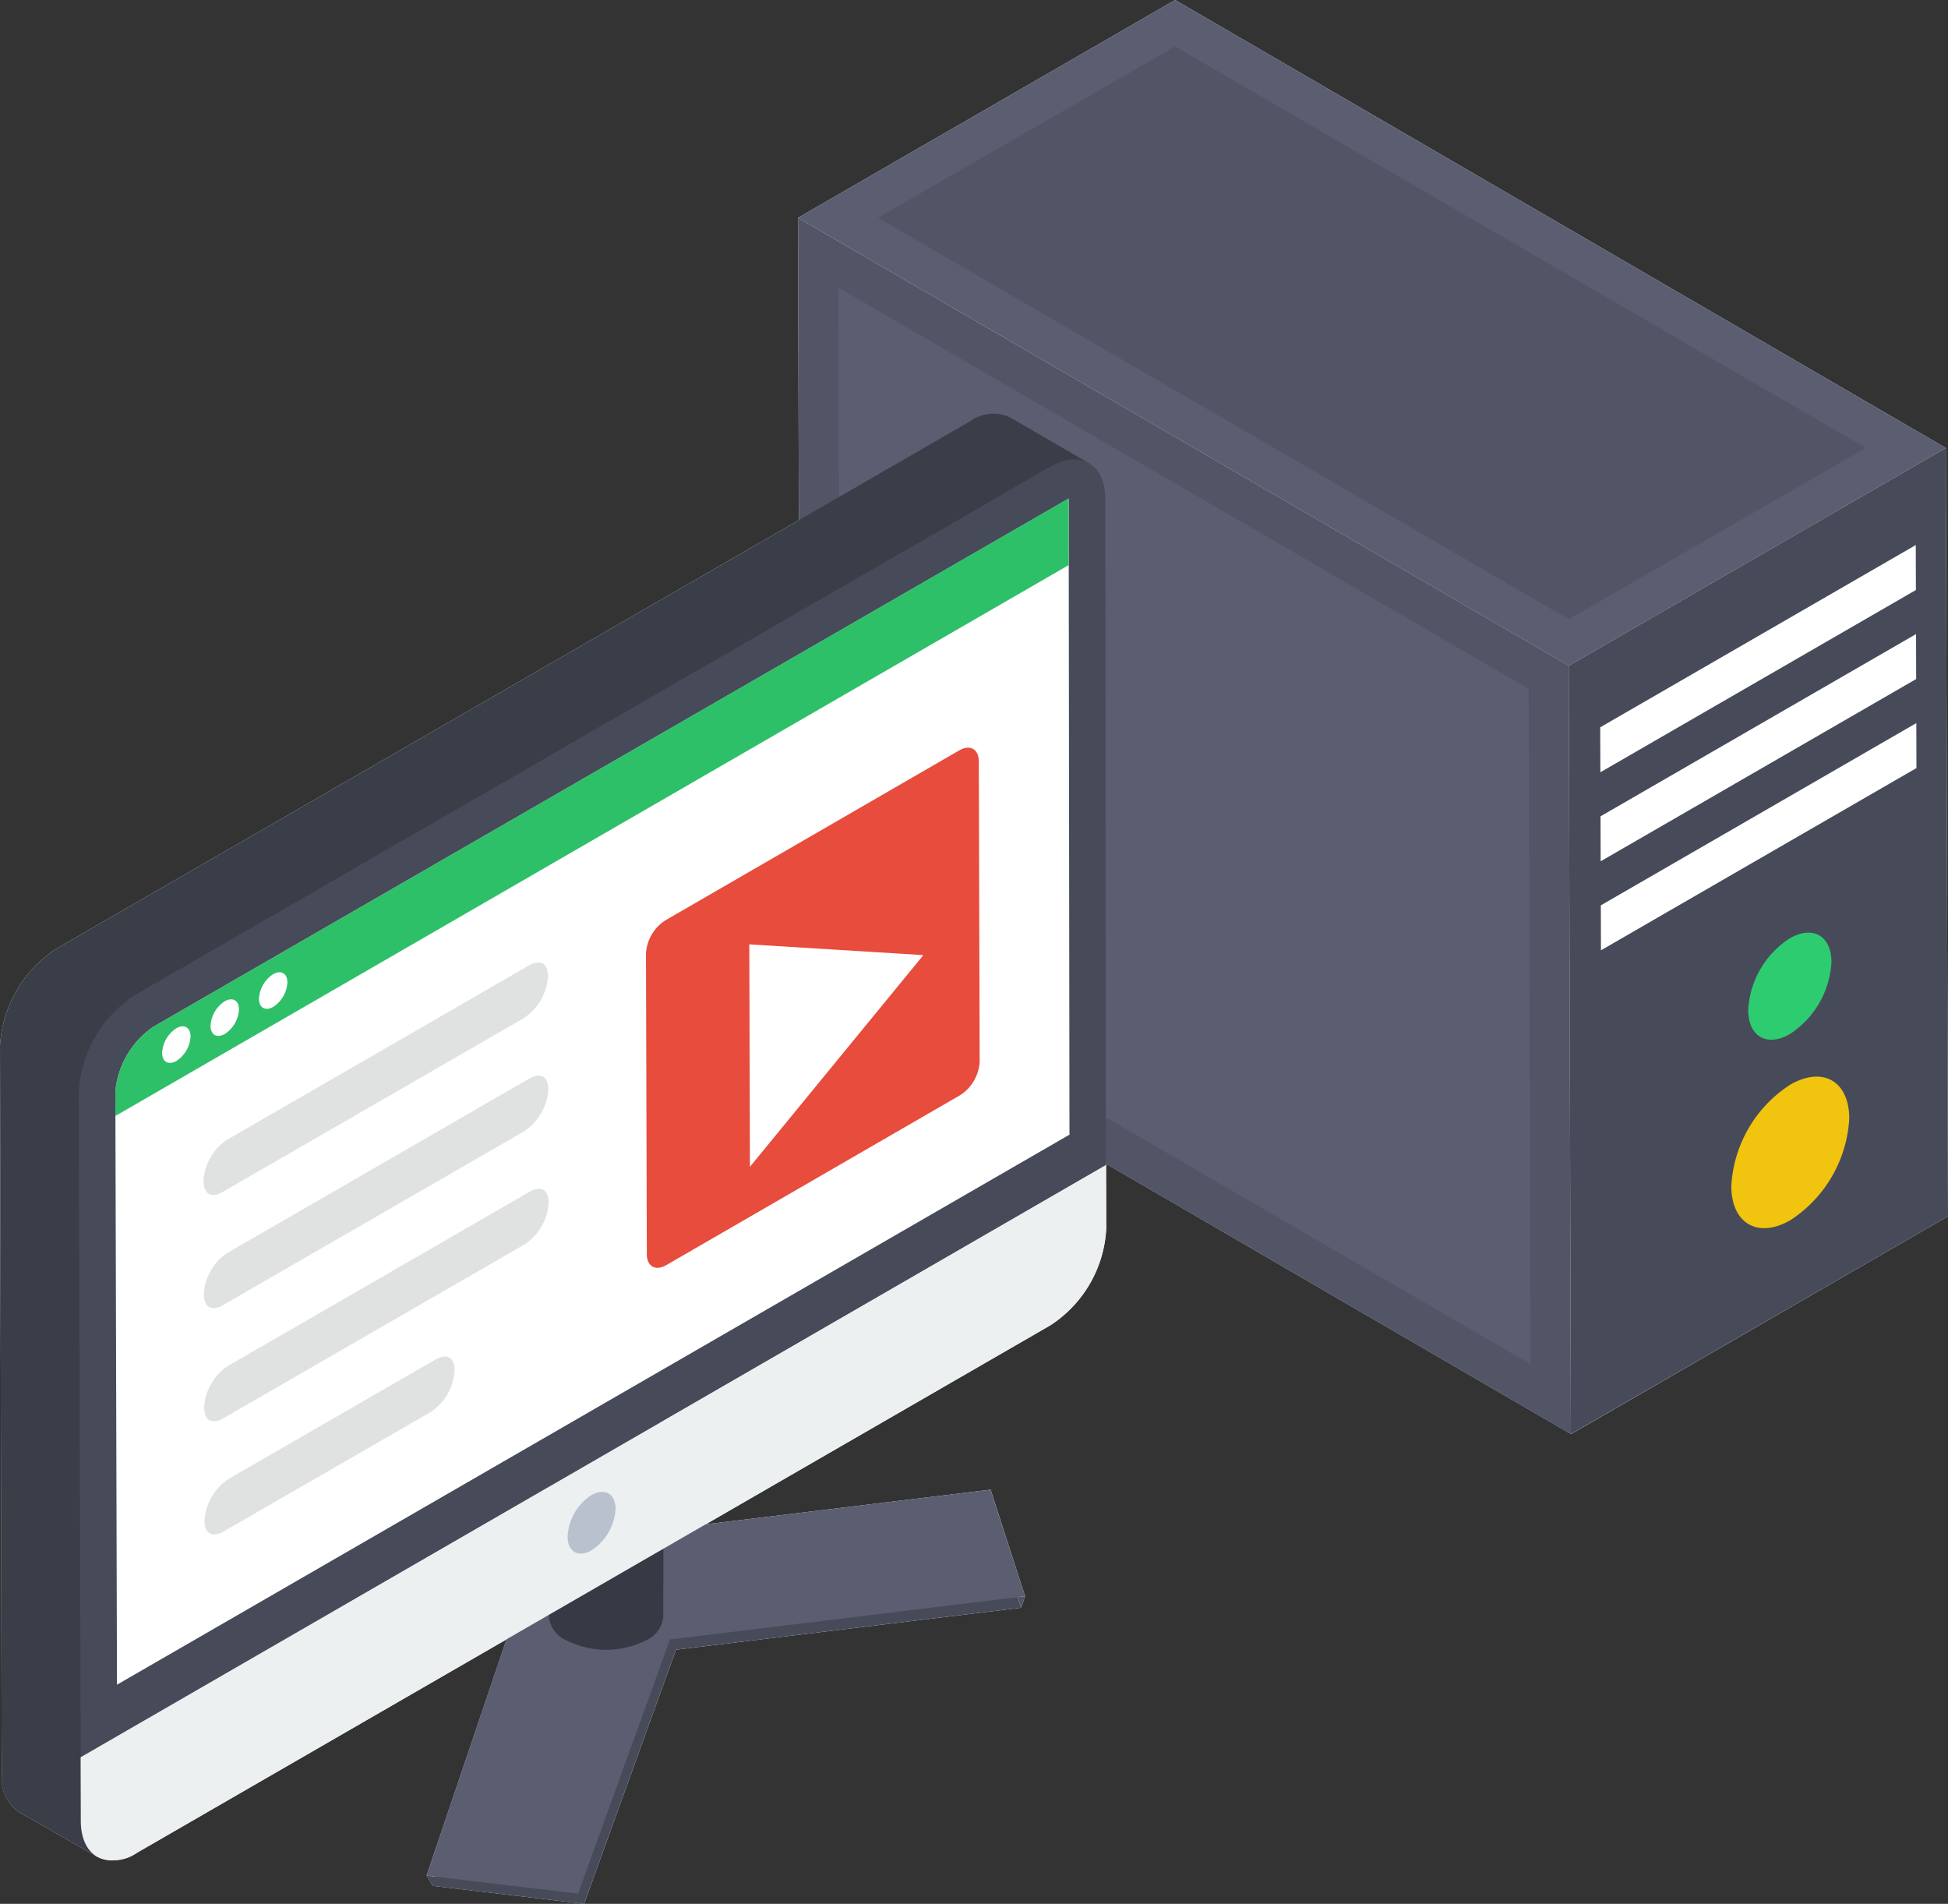<svg xmlns="http://www.w3.org/2000/svg" width="130" height="127.026" viewBox="0 0 130 127.026">
  <rect x="0" y="0" width="130" height="127.026" fill="#333333" stroke="none"/>
  <g id="strong-rdp" transform="translate(-2 -2.549)">
    <g id="Group_13003" data-name="Group 13003" transform="translate(2 2.549)">
      <g id="Group_12998" data-name="Group 12998">
        <g id="Group_12997" data-name="Group 12997">
          <path id="Path_1953" data-name="Path 1953" d="M30.471,127.688l.609.073v0l-.607-.072.4.686,10.11,1.2,6.13-16.957,23.035-2.8.256-.765-.485.058h0l.489-.06-2.3-7.112-19,2.31,23-13.277a8.2,8.2,0,0,0,3.722-6.446l-.012-4.239V80.2l31.028,18.031L132,83.7l-.145-51.262L80.422,2.549,55.256,17.079l.057,20.173L5.714,65.873A8.333,8.333,0,0,0,2,72.313l.106,44.463L2.134,121a2.669,2.669,0,0,0,1.1,2.432l4.158,2.379,1.095.62s0,0,0-.005a2.645,2.645,0,0,0,2.667-.263l24.646-14.229Z" transform="translate(-2 -2.549)" fill="#ecf0f1"/>
          <g id="Group_12996" data-name="Group 12996" transform="translate(0 0)">
            <g id="Group_12976" data-name="Group 12976" transform="translate(53.256)">
              <g id="Group_12968" data-name="Group 12968">
                <g id="Group_12967" data-name="Group 12967">
                  <g id="Group_12964" data-name="Group 12964" transform="translate(0 14.53)">
                    <path id="Path_1954" data-name="Path 1954" d="M21.664,7.914l.145,51.261L73.241,89.064,73.1,37.8Z" transform="translate(-21.664 -7.914)" fill="#525566"/>
                    <path id="Path_1955" data-name="Path 1955" d="M22.785,54.694,22.657,9.634,68.729,36.407l.127,45.061Z" transform="translate(-19.968 -4.976)" fill="#5b5e71"/>
                  </g>
                  <g id="Group_12965" data-name="Group 12965" transform="translate(51.432 29.889)">
                    <path id="Path_1956" data-name="Path 1956" d="M40.654,28.115,40.8,79.376l25.166-14.53L65.82,13.585Z" transform="translate(-40.654 -13.585)" fill="#474b59"/>
                  </g>
                  <g id="Group_12966" data-name="Group 12966">
                    <path id="Path_1957" data-name="Path 1957" d="M21.664,17.079,73.1,46.968l25.166-14.53L46.83,2.549Z" transform="translate(-21.664 -2.549)" fill="#5b5e71"/>
                    <path id="Path_1958" data-name="Path 1958" d="M89.556,30.479,69.731,41.909l-46.1-26.786L43.46,3.694Z" transform="translate(-18.296 -0.593)" fill="#525566"/>
                  </g>
                </g>
              </g>
              <g id="Group_12972" data-name="Group 12972" transform="translate(53.536 36.366)">
                <g id="Group_12969" data-name="Group 12969" transform="translate(0.039 11.88)">
                  <path id="Path_1959" data-name="Path 1959" d="M62.5,20.363l.008,3L41.454,35.522l-.009-3Z" transform="translate(-41.445 -20.363)" fill="#fff"/>
                </g>
                <g id="Group_12970" data-name="Group 12970" transform="translate(0.019 5.94)">
                  <path id="Path_1960" data-name="Path 1960" d="M62.495,18.17l.008,3L41.447,33.329l-.009-3Z" transform="translate(-41.438 -18.17)" fill="#fff"/>
                </g>
                <g id="Group_12971" data-name="Group 12971">
                  <path id="Path_1961" data-name="Path 1961" d="M62.488,15.976l.009,3L41.439,31.136l-.009-3Z" transform="translate(-41.431 -15.976)" fill="#fff"/>
                </g>
              </g>
              <g id="Group_12975" data-name="Group 12975" transform="translate(62.283 62.228)">
                <g id="Group_12973" data-name="Group 12973" transform="translate(0 9.605)">
                  <path id="Path_1962" data-name="Path 1962" d="M52.533,31.851a8.656,8.656,0,0,1-3.921,6.793c-2.173,1.261-3.936.228-3.951-2.249a8.6,8.6,0,0,1,3.921-6.778C50.755,28.356,52.518,29.359,52.533,31.851Z" transform="translate(-44.661 -29.072)" fill="#f1c40f"/>
                </g>
                <g id="Group_12974" data-name="Group 12974" transform="translate(1.128)">
                  <path id="Path_1963" data-name="Path 1963" d="M47.841,25.908c1.535-.886,2.785-.183,2.79,1.58a6.125,6.125,0,0,1-2.772,4.8c-1.535.886-2.777.16-2.782-1.594A6.078,6.078,0,0,1,47.841,25.908Z" transform="translate(-45.077 -25.525)" fill="#2ecc71"/>
                </g>
              </g>
            </g>
            <g id="Group_12995" data-name="Group 12995" transform="translate(0 27.59)">
              <g id="Group_12990" data-name="Group 12990">
                <g id="Group_12977" data-name="Group 12977" transform="translate(28.471 71.799)">
                  <path id="Path_1964" data-name="Path 1964" d="M12.912,49.442l-.4-.686.917.108Z" transform="translate(-12.512 -23.002)" fill="#474b59"/>
                  <path id="Path_1965" data-name="Path 1965" d="M51.935,46.641,28.9,49.441,22.77,66.4,12.66,65.2l7.451-22.087,29.521-3.585Z" transform="translate(-12.26 -38.762)" fill="#474b59"/>
                  <path id="Path_1966" data-name="Path 1966" d="M52.448,46.359l-23.7,2.884L22.62,66.2,12.512,65l7.457-22.082,30.173-3.668Z" transform="translate(-12.512 -39.247)" fill="#5b5e71"/>
                  <path id="Path_1967" data-name="Path 1967" d="M27.306,42.639l.256-.765-.485.058Z" transform="translate(12.369 -34.759)" fill="#525566"/>
                </g>
                <g id="Group_12981" data-name="Group 12981" transform="translate(36.634 65.891)">
                  <g id="Group_12980" data-name="Group 12980" transform="translate(0 0)">
                    <g id="Group_12978" data-name="Group 12978" transform="translate(0 2.199)">
                      <path id="Path_1968" data-name="Path 1968" d="M23.19,37.9l-.035,12.173a1.9,1.9,0,0,1-1.109,1.551,5.937,5.937,0,0,1-5.393,0,1.909,1.909,0,0,1-1.127-1.573l.035-12.173a1.909,1.909,0,0,0,1.127,1.573,5.937,5.937,0,0,0,5.393,0A1.9,1.9,0,0,0,23.19,37.9Z" transform="translate(-15.527 -37.877)" fill="#363a44"/>
                    </g>
                    <g id="Group_12979" data-name="Group 12979" transform="translate(0.034)">
                      <path id="Path_1969" data-name="Path 1969" d="M22.042,37.713c1.5.864,1.5,2.26.018,3.124a5.937,5.937,0,0,1-5.393,0c-1.5-.863-1.5-2.26-.018-3.124A5.937,5.937,0,0,1,22.042,37.713Z" transform="translate(-15.539 -37.065)" fill="#37617b"/>
                    </g>
                  </g>
                </g>
                <g id="Group_12989" data-name="Group 12989">
                  <g id="Group_12982" data-name="Group 12982" transform="translate(24.189 69.77)">
                    <path id="Path_1970" data-name="Path 1970" d="M10.931,51.176,32.748,38.5l3.9,2.565L14.832,53.741Z" transform="translate(-10.931 -38.498)" fill="#eaf0f6"/>
                  </g>
                  <g id="Group_12983" data-name="Group 12983">
                    <path id="Path_1971" data-name="Path 1971" d="M74.691,16.062c-.641-.347-1.12.234-2.135.849L11.612,52.094a6.753,6.753,0,0,0-2.989,5.988l-.18,44v4.249c.027,1.176-.629,2.319.039,2.693l-1.1-.62-4.158-2.379a2.669,2.669,0,0,1-1.1-2.432l-.027-4.222L2,54.91a8.333,8.333,0,0,1,3.714-6.44L66.744,13.252a2.63,2.63,0,0,1,2.645-.267Z" transform="translate(-2 -12.736)" fill="#3a3e49"/>
                  </g>
                  <g id="Group_12984" data-name="Group 12984" transform="translate(5.254 3.07)">
                    <path id="Path_1972" data-name="Path 1972" d="M72.492,60.946,4.073,100.483,3.94,56.047a8.288,8.288,0,0,1,3.741-6.44L68.711,14.389c2.058-1.2,3.741-.241,3.741,2.111Z" transform="translate(-3.94 -13.87)" fill="#474b59"/>
                  </g>
                  <g id="Group_12985" data-name="Group 12985" transform="translate(7.698 5.676)">
                    <path id="Path_1973" data-name="Path 1973" d="M68.515,57.272,4.951,93.97,4.842,54.4a5.891,5.891,0,0,1,2.546-4.333L68.461,14.832Z" transform="translate(-4.842 -14.832)" fill="#fff"/>
                  </g>
                  <g id="Group_12986" data-name="Group 12986" transform="translate(7.694 5.67)">
                    <path id="Path_1974" data-name="Path 1974" d="M68.461,19.276,4.846,56.03,4.841,54.4a5.89,5.89,0,0,1,2.544-4.329L68.456,14.83Z" transform="translate(-4.841 -14.83)" fill="#2ebf69"/>
                  </g>
                  <g id="Group_12987" data-name="Group 12987" transform="translate(5.377 50.147)">
                    <path id="Path_1975" data-name="Path 1975" d="M72.414,31.252l.012,4.239A8.2,8.2,0,0,1,68.7,41.937L7.754,77.127C5.68,78.324,4,77.369,4,75l-.012-4.239Z" transform="translate(-3.985 -31.252)" fill="#ecf0f1"/>
                  </g>
                  <g id="Group_12988" data-name="Group 12988" transform="translate(37.879 71.947)">
                    <path id="Path_1976" data-name="Path 1976" d="M19.186,40.437a3.527,3.527,0,0,1-1.6,2.762c-.878.516-1.6.1-1.6-.9a3.5,3.5,0,0,1,1.6-2.788C18.464,39.017,19.186,39.43,19.186,40.437Z" transform="translate(-15.986 -39.301)" fill="#bac1ce"/>
                  </g>
                </g>
              </g>
              <g id="Group_12994" data-name="Group 12994" transform="translate(10.82 37.279)">
                <g id="Group_12991" data-name="Group 12991" transform="translate(6.461)">
                  <path id="Path_1977" data-name="Path 1977" d="M9.326,26.632c.526-.3.95-.062.952.542a2.075,2.075,0,0,1-.945,1.638c-.52.3-.95.062-.952-.542A2.087,2.087,0,0,1,9.326,26.632Z" transform="translate(-8.38 -26.501)" fill="#fff"/>
                </g>
                <g id="Group_12992" data-name="Group 12992" transform="translate(3.231 1.804)">
                  <path id="Path_1978" data-name="Path 1978" d="M8.133,27.3c.526-.3.95-.062.952.542a2.075,2.075,0,0,1-.945,1.638c-.523.3-.95.062-.952-.542A2.081,2.081,0,0,1,8.133,27.3Z" transform="translate(-7.188 -27.167)" fill="#fff"/>
                </g>
                <g id="Group_12993" data-name="Group 12993" transform="translate(0 3.609)">
                  <path id="Path_1979" data-name="Path 1979" d="M6.94,27.964c.523-.3.95-.062.952.542a2.081,2.081,0,0,1-.945,1.638c-.523.3-.95.062-.952-.542A2.081,2.081,0,0,1,6.94,27.964Z" transform="translate(-5.995 -27.833)" fill="#fff"/>
                </g>
              </g>
            </g>
          </g>
        </g>
      </g>
      <g id="Group_13002" data-name="Group 13002" transform="translate(13.582 49.886)">
        <g id="Group_12999" data-name="Group 12999" transform="translate(29.529)">
          <path id="Path_1980" data-name="Path 1980" d="M38.828,21.145c.709-.409,1.3-.088,1.3.74l.057,20.039a2.84,2.84,0,0,1-1.29,2.221L19.273,55.49c-.72.416-1.3.088-1.3-.727l-.057-20.039a2.823,2.823,0,0,1,1.29-2.234Z" transform="translate(-17.918 -20.968)" fill="#e74c3c"/>
        </g>
        <g id="Group_13000" data-name="Group 13000" transform="translate(36.423 13.123)">
          <path id="Path_1981" data-name="Path 1981" d="M20.463,25.814l11.616.718L20.505,40.655Z" transform="translate(-20.463 -25.814)" fill="#fff"/>
        </g>
        <g id="Group_13001" data-name="Group 13001" transform="translate(0 14.326)">
          <path id="Path_1982" data-name="Path 1982" d="M7.673,44.562c-.585,0-.65-.645-.65-.922A3.318,3.318,0,0,1,7.5,42.05a3.277,3.277,0,0,1,1.141-1.2l20.095-11.6a1.331,1.331,0,0,1,.64-.2c.573,0,.637.64.637.916a3.625,3.625,0,0,1-1.618,2.8L8.3,44.364a1.3,1.3,0,0,1-.628.2Z" transform="translate(-7.002 -21.496)" fill="#e0e2e2"/>
          <path id="Path_1983" data-name="Path 1983" d="M7.664,41.774c-.6,0-.649-.706-.649-.923a3.312,3.312,0,0,1,.477-1.588,3.269,3.269,0,0,1,1.143-1.2l20.091-11.6a1.328,1.328,0,0,1,.64-.2c.575,0,.638.64.638.916a3.622,3.622,0,0,1-1.618,2.8L8.292,41.576a1.3,1.3,0,0,1-.628.2Z" transform="translate(-7.015 -26.258)" fill="#e0e2e2"/>
          <path id="Path_1984" data-name="Path 1984" d="M7.68,47.841c-.576,0-.642-.638-.642-.913a3.616,3.616,0,0,1,1.619-2.8L22.452,36.17a1.323,1.323,0,0,1,.64-.2c.575,0,.638.649.638.928a3.558,3.558,0,0,1-1.618,2.789L8.317,47.64a1.32,1.32,0,0,1-.637.2Z" transform="translate(-6.975 -9.672)" fill="#e0e2e2"/>
          <path id="Path_1985" data-name="Path 1985" d="M7.674,47.352c-.578,0-.644-.647-.644-.925a3.264,3.264,0,0,1,.477-1.576,3.344,3.344,0,0,1,1.141-1.212l20.093-11.6a1.331,1.331,0,0,1,.642-.2c.573,0,.637.64.637.916a3.577,3.577,0,0,1-1.618,2.8L8.308,47.152a1.316,1.316,0,0,1-.633.2Z" transform="translate(-6.988 -16.733)" fill="#e0e2e2"/>
        </g>
      </g>
    </g>
  </g>
</svg>

